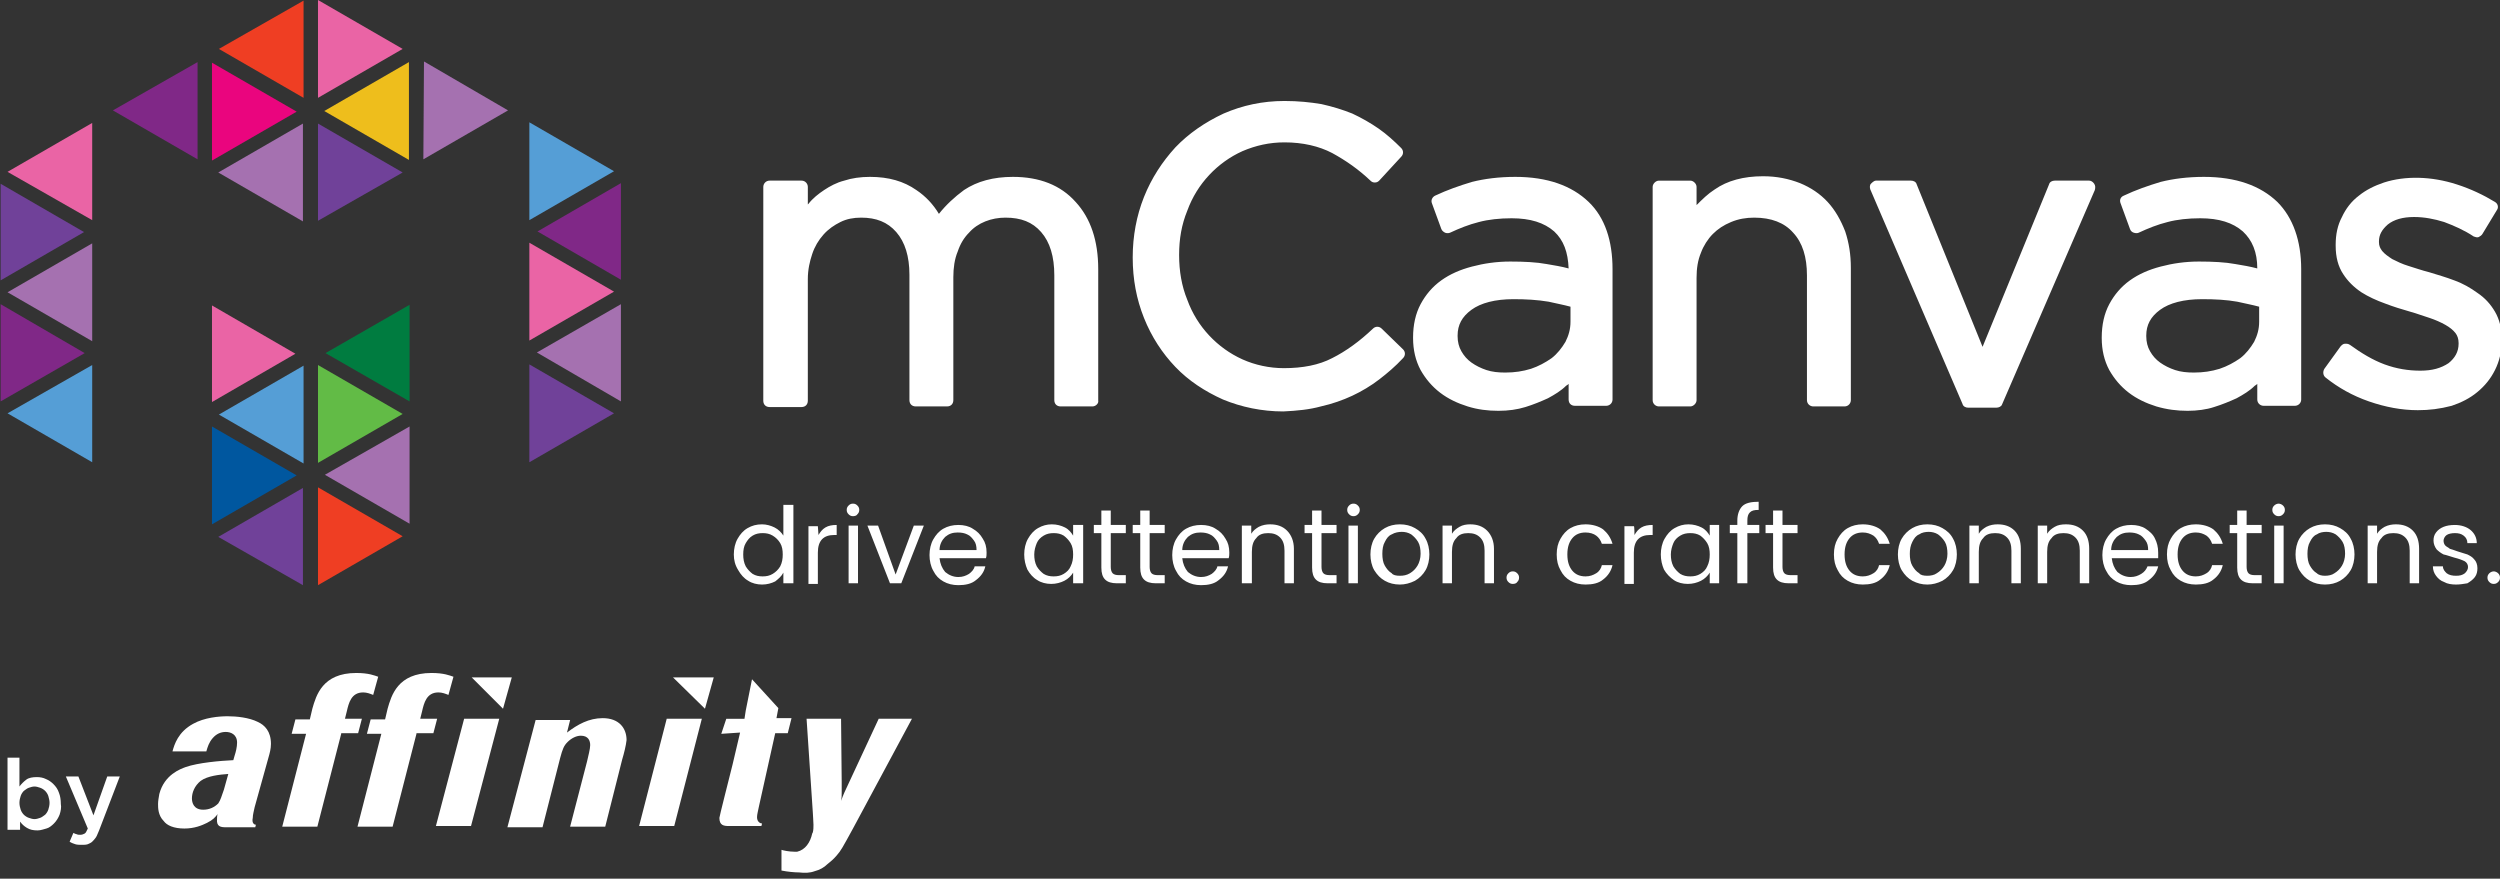 <?xml version="1.0" encoding="utf-8"?>
<!-- Generator: Adobe Illustrator 28.1.0, SVG Export Plug-In . SVG Version: 6.00 Build 0)  -->
<svg version="1.0" id="Layer_2_00000154397972162714512160000014152272623727345554_"
	 xmlns="http://www.w3.org/2000/svg" xmlns:xlink="http://www.w3.org/1999/xlink" x="0px" y="0px" viewBox="0 0 398.6 140.1"
	 style="enable-background:new 0 0 398.6 140.1;" xml:space="preserve">
<rect x="0" y="0" width="398.6" height="140.1" fill="#333333" stroke="none"/>
<style type="text/css">
	.st0{enable-background:new    ;}
	.st1{fill:#FFFFFF;}
	.st2{fill-rule:evenodd;clip-rule:evenodd;fill:#FFFFFF;}
	.st3{fill-rule:evenodd;clip-rule:evenodd;fill:#EA64A5;}
	.st4{fill-rule:evenodd;clip-rule:evenodd;fill:#559ED6;}
	.st5{fill-rule:evenodd;clip-rule:evenodd;fill:#704199;}
	.st6{fill-rule:evenodd;clip-rule:evenodd;fill:#00579F;}
	.st7{fill-rule:evenodd;clip-rule:evenodd;fill:#EF3E23;}
	.st8{fill-rule:evenodd;clip-rule:evenodd;fill:#A571B0;}
	.st9{fill-rule:evenodd;clip-rule:evenodd;fill:#EA057E;}
	.st10{fill-rule:evenodd;clip-rule:evenodd;fill:#802887;}
	.st11{fill-rule:evenodd;clip-rule:evenodd;fill:#007C40;}
	.st12{fill-rule:evenodd;clip-rule:evenodd;fill:#62BB46;}
	.st13{fill-rule:evenodd;clip-rule:evenodd;fill:#EEBE1C;}
</style>
<g id="Layer_1-2">
	<g>
		<g class="st0">
			<path class="st1" d="M9.5,129.9c-0.2,0.5-0.5,1-0.9,1.4s-0.8,0.7-1.2,0.8s-0.9,0.3-1.4,0.3c-0.7,0-1.2-0.1-1.7-0.4
				c-0.5-0.3-0.8-0.6-1.1-1v1.3h-2v-11.5h1.9v4.6c0.3-0.4,0.7-0.8,1.1-1.1s1-0.4,1.7-0.4c0.5,0,1,0.1,1.4,0.3
				c0.5,0.2,0.9,0.5,1.2,0.8c0.4,0.4,0.7,0.8,0.9,1.4c0.2,0.5,0.3,1.1,0.3,1.8C9.8,128.7,9.7,129.3,9.5,129.9z M7.7,126.9
				c-0.1-0.3-0.3-0.6-0.5-0.8c-0.2-0.2-0.5-0.4-0.8-0.5s-0.6-0.2-0.9-0.2s-0.6,0.1-0.9,0.2s-0.5,0.3-0.8,0.5
				c-0.2,0.2-0.4,0.5-0.5,0.8c-0.1,0.3-0.2,0.7-0.2,1.1s0.1,0.8,0.2,1.1c0.1,0.3,0.3,0.6,0.5,0.8s0.5,0.4,0.8,0.5s0.6,0.2,0.9,0.2
				s0.6-0.1,0.9-0.2c0.3-0.1,0.5-0.3,0.8-0.5c0.2-0.2,0.4-0.5,0.5-0.8s0.2-0.7,0.2-1.1C7.9,127.6,7.8,127.3,7.7,126.9z"/>
			<path class="st1" d="M15.8,132.4c-0.2,0.4-0.3,0.8-0.5,1.1s-0.4,0.5-0.6,0.7c-0.2,0.2-0.5,0.3-0.7,0.4c-0.3,0.1-0.6,0.1-0.9,0.1
				c-0.4,0-0.8,0-1.1-0.1s-0.6-0.2-0.9-0.4l0.6-1.4c0.2,0.1,0.4,0.2,0.5,0.2c0.2,0.1,0.4,0.1,0.6,0.1c0.3,0,0.5-0.1,0.7-0.2
				c0.2-0.1,0.3-0.4,0.5-0.8l-3.5-8.3h2l2.4,6.2l2.2-6.2h2L15.8,132.4z"/>
		</g>
		<g>
			<polygon class="st2" points="81.6,108 80.2,113 75.2,108 81.6,108 			"/>
			<polygon class="st2" points="113.8,108 112.4,113 107.3,108 113.8,108 			"/>
			<path class="st2" d="M129.6,132.7c0.1-0.4,0.1-0.8,0.1-1.2c0-0.6-0.1-1.5-0.1-1.9l-1-15h5.5l0.1,10v1.8c0,0.4,0,0.8-0.1,1.3
				c0.4-1.1,0.5-1.3,1.3-3l4.7-10.1h5.3l-9.4,17.5c-1.7,3.1-1.9,3.5-2.6,4.3c-0.5,0.6-1,1-1.5,1.4c-0.5,0.5-1.2,0.9-2,1.1
				c-0.8,0.3-1.6,0.3-2.5,0.2c-0.7,0-1.8-0.1-2.8-0.3v-3.3c0.3,0.1,1.2,0.3,2.1,0.3c0.1,0,0.3,0,0.4,0c1.3-0.3,2.1-1.5,2.4-2.9
				L129.6,132.7L129.6,132.7z"/>
			<path class="st2" d="M66.4,117l-3.8,14.8H57l3.8-14.8h-2.3l0.6-2.3h2.3l0.4-1.7c0.6-2.1,1.6-5.7,7-5.7c2,0,2.9,0.4,3.5,0.6
				l-0.8,2.9c-0.5-0.2-1-0.4-1.6-0.4c-1.9,0-2.3,1.7-2.6,3l-0.3,1.2h2.7l-0.6,2.3H66.4L66.4,117z"/>
			<polygon class="st2" points="79.6,114.6 75.1,131.7 69.5,131.7 74,114.6 79.6,114.6 			"/>
			<path class="st2" d="M99.2,121.1l-2.7,10.7h-5.6l2.7-10.4c0.2-0.9,0.5-2,0.5-2.6c0-0.7-0.3-1.5-1.5-1.5c-0.7,0-1.5,0.4-2.1,1
				c-0.6,0.6-0.8,1.1-1.2,2.6l-2.8,11h-5.6l4.5-17.1h5.5l-0.5,2c1.7-1.3,3.5-2.3,5.7-2.3c2.6,0,3.8,1.6,3.8,3.5
				C99.8,118.9,99.5,120.1,99.2,121.1L99.2,121.1L99.2,121.1z"/>
			<polygon class="st2" points="111.9,114.6 107.5,131.7 101.9,131.7 106.3,114.6 111.9,114.6 			"/>
			<path class="st2" d="M40.8,131.5l-0.1,0.4H36c-0.8,0-1.5-0.1-1.4-1.3c0-0.2,0-0.5,0.1-0.8c-0.4,0.5-0.7,0.9-1.7,1.4
				c-0.8,0.4-2,0.9-3.6,0.9c-1.7,0-2.8-0.5-3.3-1.2c-0.9-0.9-0.9-2.1-0.9-2.7c0-0.5,0.1-1,0.2-1.6c0.8-3.1,3.4-4,4.2-4.3
				c2-0.7,5.5-1,7.6-1.1l0.2-0.7c0.2-0.6,0.4-1.4,0.4-2.1c0-1.3-1-1.7-1.8-1.7c-0.8,0-1.5,0.3-2.1,1c-0.6,0.7-0.8,1.4-1,2.1h-5.4
				c0.3-1.1,0.9-3.1,3.3-4.4c1.8-1,4.1-1.2,5.5-1.2c1.4,0,3.4,0.2,4.8,0.9c1.1,0.5,2.1,1.5,2.1,3.5c0,0.8-0.2,1.5-0.4,2.2l-2.2,7.9
				c-0.1,0.5-0.3,1.2-0.3,1.7C40.1,131.3,40.6,131.5,40.8,131.5L40.8,131.5L40.8,131.5z M35.7,125.9l0.7-2.5
				c-1.4,0.1-3.3,0.3-4.4,1.1c-1,0.8-1.4,1.9-1.4,2.8c0,0.7,0.3,1.8,1.8,1.8c1,0,1.8-0.4,2.4-1C35.2,127.5,35.3,127,35.7,125.9
				L35.7,125.9L35.7,125.9z"/>
			<path class="st2" d="M118.9,113.3l1-5l4.2,4.6l-0.3,1.6l2.4,0l-0.6,2.4l-2,0l-2.6,11.7c-0.1,0.6-0.3,1.2-0.3,1.7
				c0,0.8,0.6,1,0.8,1l-0.1,0.4l-3.8,0c-0.1,0-0.1,0-0.2,0l-1.2,0c-0.8,0-1.5-0.1-1.5-1.3c0-0.2,1.4-5.7,2.1-8.5l1.2-5.1L115,117
				l0.8-2.4l2.9,0L118.9,113.3L118.9,113.3z"/>
			<path class="st2" d="M54.4,117l-3.8,14.8H45l3.8-14.8h-2.3l0.6-2.3h2.3l0.4-1.7c0.6-2.1,1.6-5.7,7-5.7c2,0,2.9,0.4,3.5,0.6
				l-0.8,2.9c-0.5-0.2-1-0.4-1.6-0.4c-1.9,0-2.3,1.7-2.6,3l-0.3,1.2h2.7l-0.6,2.3H54.4L54.4,117z"/>
		</g>
	</g>
	<g>
		<path class="st2" d="M122.7,29.8h5.1v5.7c0.6-0.8,1.2-1.6,1.9-2.4c0.7-0.8,1.4-1.5,2.3-2.1c0.9-0.6,1.9-1.1,2.9-1.4
			s2.4-0.5,3.8-0.5c2.8,0,5,0.6,6.8,1.9c1.8,1.3,3.1,2.9,4.1,4.8c1.2-1.9,2.8-3.5,4.7-4.8s4.3-2,7.3-2c3.9,0,7,1.2,9.3,3.6
			s3.4,5.8,3.4,10v21h-5.1V43.9c0-3.3-0.8-5.8-2.3-7.6c-1.6-1.8-3.7-2.7-6.5-2.7c-1.3,0-2.5,0.2-3.6,0.7s-2.1,1.1-3,2s-1.5,2-2,3.3
			s-0.8,2.8-0.8,4.5v19.6h-5v-20c0-3.2-0.8-5.7-2.3-7.5c-1.6-1.8-3.7-2.7-6.4-2.7c-1.4,0-2.6,0.3-3.7,0.8c-1.1,0.5-2.1,1.3-3,2.2
			c-0.9,1-1.5,2.1-2,3.4c-0.5,1.3-0.7,2.7-0.7,4.3v19.4h-5.1L122.7,29.8L122.7,29.8L122.7,29.8z"/>
		<path class="st1" d="M174.2,64.8h-5.1c-0.6,0-1-0.4-1-1V43.9c0-3-0.7-5.3-2.1-6.9c-1.4-1.6-3.2-2.3-5.7-2.3
			c-1.1,0-2.2,0.2-3.2,0.6c-1,0.4-1.9,1-2.6,1.8c-0.8,0.8-1.4,1.8-1.8,3c-0.5,1.2-0.7,2.6-0.7,4.1v19.6c0,0.6-0.4,1-1,1h-5
			c-0.6,0-1-0.4-1-1v-20c0-2.9-0.7-5.2-2.1-6.8c-1.4-1.6-3.2-2.3-5.6-2.3c-1.2,0-2.3,0.2-3.3,0.7s-1.9,1.1-2.7,2s-1.4,1.9-1.8,3.1
			c-0.4,1.2-0.7,2.5-0.7,4v19.4c0,0.6-0.4,1-1,1h-5.1c-0.6,0-1-0.4-1-1V29.8c0-0.5,0.4-1,1-1h5.1c0.6,0,1,0.5,1,1v2.8l0.1-0.1
			c0.7-0.9,1.6-1.6,2.5-2.2s2-1.2,3.2-1.5c1.2-0.4,2.6-0.6,4.1-0.6c3,0,5.4,0.7,7.4,2.1c1.5,1,2.7,2.3,3.6,3.8
			c1.1-1.4,2.5-2.7,4-3.8c2.1-1.4,4.7-2.1,7.8-2.1c4.2,0,7.6,1.3,10,4c2.4,2.6,3.6,6.2,3.6,10.7v21
			C175.2,64.3,174.7,64.8,174.2,64.8L174.2,64.8L174.2,64.8z M170.1,62.8h3.1v-20c0-4-1-7.1-3.1-9.3s-4.8-3.3-8.5-3.3
			c-2.7,0-5,0.6-6.7,1.8c-1.8,1.2-3.3,2.8-4.4,4.5c-0.2,0.3-0.5,0.5-0.9,0.5s-0.7-0.2-0.8-0.6c-0.8-1.8-2.1-3.3-3.8-4.4
			c-1.6-1.2-3.7-1.8-6.2-1.8c-1.3,0-2.5,0.2-3.5,0.5s-1.9,0.8-2.7,1.3s-1.5,1.2-2.1,1.9c-0.7,0.8-1.3,1.5-1.8,2.3
			c-0.2,0.4-0.7,0.5-1.1,0.4s-0.7-0.5-0.7-1v-4.7h-3.1v32h3.1V44.4c0-1.7,0.3-3.2,0.8-4.7c0.5-1.4,1.3-2.6,2.2-3.7
			c0.9-1.1,2.1-1.9,3.3-2.5c1.3-0.6,2.7-0.9,4.2-0.9c3,0,5.4,1,7.2,3c1.7,2,2.6,4.7,2.6,8.1v19h3V44.2c0-1.8,0.3-3.4,0.8-4.8
			c0.6-1.4,1.3-2.7,2.2-3.6c0.9-1,2.1-1.8,3.3-2.3c1.3-0.5,2.6-0.8,4-0.8c3,0,5.5,1,7.2,3s2.6,4.7,2.6,8.2L170.1,62.8L170.1,62.8
			L170.1,62.8z"/>
		<path class="st2" d="M204.6,64.6c-3.3,0-6.4-0.6-9.2-1.8s-5.2-2.9-7.3-5s-3.7-4.6-4.8-7.5c-1.2-2.9-1.7-6-1.7-9.3v-0.1
			c0-3.2,0.6-6.3,1.7-9.2s2.8-5.4,4.8-7.6c2.1-2.2,4.5-3.9,7.4-5.1c2.8-1.2,5.9-1.9,9.3-1.9c2.1,0,4,0.2,5.7,0.5
			c1.7,0.4,3.2,0.8,4.7,1.5s2.8,1.4,4,2.3s2.4,1.9,3.5,3l-3.5,3.8c-2-1.8-4.1-3.3-6.3-4.5s-5-1.8-8.1-1.8c-2.5,0-4.9,0.5-7.1,1.5
			c-2.2,1-4.1,2.3-5.6,4c-1.6,1.7-2.9,3.7-3.7,6c-0.9,2.3-1.4,4.8-1.4,7.4v0.1c0,2.7,0.4,5.2,1.4,7.5c0.9,2.3,2.1,4.3,3.7,6
			c1.6,1.7,3.5,3,5.6,4c2.2,1,4.5,1.5,7.1,1.5c3.1,0,5.9-0.6,8.1-1.7s4.5-2.8,6.7-4.9l3.4,3.3c-1.2,1.2-2.4,2.3-3.7,3.3
			s-2.7,1.8-4.1,2.5c-1.5,0.7-3.1,1.2-4.8,1.6C208.6,64.3,206.7,64.5,204.6,64.6L204.6,64.6L204.6,64.6z"/>
		<path class="st1" d="M204.6,65.6c-3.4,0-6.7-0.7-9.6-1.9c-2.9-1.3-5.5-3-7.6-5.2s-3.8-4.8-5-7.8s-1.8-6.2-1.8-9.6V41
			c0-3.3,0.6-6.6,1.8-9.6s2.9-5.6,5-7.9c2.1-2.2,4.7-4,7.7-5.4c3-1.3,6.2-2,9.7-2c2.2,0,4.1,0.2,5.9,0.5c1.8,0.4,3.4,0.9,4.9,1.5
			c1.5,0.7,2.9,1.5,4.2,2.4s2.5,2,3.6,3.1c0.4,0.4,0.4,1,0,1.4l-3.5,3.8c-0.2,0.2-0.4,0.3-0.7,0.3s-0.5-0.1-0.7-0.3
			c-1.9-1.8-3.9-3.2-6.1-4.4c-2.1-1.1-4.7-1.7-7.6-1.7c-2.4,0-4.6,0.5-6.7,1.4c-2,0.9-3.8,2.2-5.3,3.8s-2.7,3.5-3.5,5.7
			c-0.9,2.2-1.3,4.5-1.3,7v0.1c0,2.5,0.4,4.9,1.3,7.1c0.8,2.2,2,4.1,3.5,5.7s3.3,2.9,5.3,3.8c2,0.9,4.3,1.4,6.6,1.4
			c3,0,5.6-0.5,7.7-1.6c2.2-1.1,4.4-2.7,6.5-4.7c0.4-0.4,1-0.4,1.4,0l3.4,3.3c0.4,0.4,0.4,1,0,1.4c-1.2,1.3-2.5,2.4-3.8,3.4
			s-2.8,1.9-4.3,2.6c-1.5,0.7-3.2,1.3-5,1.7C208.8,65.3,206.8,65.5,204.6,65.6L204.6,65.6L204.6,65.6z M204.8,18
			c-3.2,0-6.2,0.6-8.9,1.8c-2.7,1.2-5.1,2.8-7,4.9c-2,2.1-3.5,4.5-4.6,7.3s-1.7,5.7-1.7,8.8v0.1c0,3.1,0.6,6.1,1.7,8.9
			s2.7,5.2,4.6,7.2c2,2,4.3,3.6,7,4.8s5.6,1.8,8.8,1.8c2,0,3.9-0.2,5.5-0.6c1.6-0.4,3.2-0.9,4.6-1.6s2.7-1.5,4-2.4
			c1-0.8,2-1.6,2.9-2.5l-2-2c-2,1.8-4.1,3.3-6.2,4.4c-2.4,1.2-5.3,1.8-8.6,1.8c-2.7,0-5.2-0.5-7.5-1.6c-2.3-1-4.3-2.5-6-4.3
			s-3-3.9-3.9-6.3c-0.9-2.4-1.4-5-1.4-7.8v-0.1c0-2.7,0.5-5.3,1.4-7.8c0.9-2.4,2.3-4.5,3.9-6.3c1.7-1.8,3.7-3.2,6-4.2
			s4.8-1.5,7.5-1.5c3.3,0,6.2,0.6,8.6,1.9c2.1,1.1,4,2.4,5.8,4l2.2-2.4c-0.9-0.8-1.8-1.5-2.7-2.2c-1.1-0.9-2.4-1.6-3.8-2.2
			c-1.4-0.6-2.9-1.1-4.5-1.4C208.7,18.2,206.9,18,204.8,18L204.8,18L204.8,18z"/>
		<path class="st2" d="M238.9,64.5c-1.6,0-3.1-0.2-4.7-0.7c-1.5-0.5-2.9-1.1-4.1-2c-1.2-0.9-2.1-2-2.9-3.3c-0.7-1.3-1.1-2.8-1.1-4.6
			v-0.1c0-1.8,0.4-3.5,1.1-4.8s1.7-2.5,3-3.5c1.3-0.9,2.8-1.6,4.6-2.1s3.7-0.7,5.9-0.7s4.1,0.1,5.7,0.4c1.6,0.3,3.2,0.6,4.7,1v-1
			c0-3-0.9-5.3-2.6-6.9c-1.8-1.5-4.2-2.3-7.4-2.3c-2,0-3.8,0.2-5.5,0.7s-3.2,1-4.8,1.8l-1.5-4.1c1.9-0.9,3.8-1.6,5.7-2.1
			s4.1-0.8,6.6-0.8c4.8,0,8.5,1.2,11,3.7c2.4,2.4,3.5,5.7,3.5,10v20.8h-5v-5.1c-0.6,0.8-1.2,1.5-2,2.2s-1.7,1.3-2.7,1.8
			s-2.1,1-3.4,1.3C241.7,64.4,240.4,64.5,238.9,64.5L238.9,64.5L238.9,64.5z M239.9,60.4c1.6,0,3-0.2,4.4-0.7s2.6-1.1,3.6-1.9
			c1-0.8,1.8-1.8,2.4-2.9s0.9-2.3,0.9-3.7V48c-1.3-0.3-2.7-0.7-4.3-1s-3.5-0.5-5.6-0.5c-3.1,0-5.6,0.6-7.3,1.9
			c-1.7,1.2-2.6,2.9-2.6,5v0.1c0,1,0.2,2,0.7,2.9c0.5,0.8,1.1,1.6,1.9,2.1s1.7,1,2.7,1.3C237.7,60.3,238.8,60.4,239.9,60.4
			L239.9,60.4L239.9,60.4z"/>
		<path class="st1" d="M238.9,65.5c-1.7,0-3.3-0.2-4.9-0.7c-1.6-0.5-3.1-1.2-4.4-2.2c-1.3-1-2.3-2.2-3.1-3.6
			c-0.8-1.5-1.2-3.2-1.2-5.1v-0.1c0-2,0.4-3.8,1.2-5.3s1.9-2.8,3.3-3.8c1.4-1,3-1.7,4.9-2.2s3.9-0.8,6.1-0.8s4.2,0.1,5.8,0.4
			c1.2,0.2,2.4,0.4,3.5,0.7c-0.1-2.6-0.8-4.5-2.3-5.9c-1.6-1.4-3.8-2.1-6.8-2.1c-1.9,0-3.7,0.2-5.2,0.6c-1.6,0.4-3.1,1-4.6,1.7
			c-0.2,0.1-0.6,0.1-0.8,0s-0.5-0.3-0.6-0.6l-1.5-4.1c-0.2-0.5,0.1-1,0.5-1.2c1.9-0.9,3.9-1.6,5.9-2.2c2-0.5,4.3-0.8,6.9-0.8
			c5.1,0,9,1.4,11.7,4c2.6,2.5,3.8,6.2,3.8,10.7v20.8c0,0.6-0.5,1-1,1h-5c-0.6,0-1-0.4-1-1v-2.5c-0.1,0.1-0.2,0.2-0.4,0.3
			c-0.8,0.8-1.8,1.4-2.9,2c-1.1,0.5-2.3,1-3.6,1.4S240.5,65.5,238.9,65.5L238.9,65.5L238.9,65.5z M240.8,43.7c-2,0-3.9,0.2-5.6,0.7
			c-1.6,0.5-3.1,1.1-4.3,2c-1.2,0.8-2,1.8-2.7,3.1c-0.6,1.2-0.9,2.7-0.9,4.4V54c0,1.6,0.3,3,1,4.1c0.6,1.2,1.5,2.2,2.6,3
			s2.3,1.4,3.8,1.8c2.8,0.8,5.8,0.8,8.2,0.2c1.2-0.3,2.2-0.7,3.2-1.2s1.8-1.1,2.5-1.7c0.7-0.7,1.4-1.3,1.9-2
			c0.3-0.3,0.7-0.5,1.1-0.3c0.4,0.1,0.7,0.5,0.7,1V63h3V43c0-4-1.1-7.1-3.2-9.3c-2.3-2.3-5.7-3.5-10.3-3.5c-2.4,0-4.5,0.2-6.4,0.8
			c-1.6,0.4-3.1,1-4.7,1.7l0.8,2.2c1.3-0.6,2.6-1,4-1.4c1.7-0.5,3.6-0.7,5.7-0.7c3.4,0,6.2,0.9,8.1,2.6c2,1.7,3,4.3,3,7.6v1
			c0,0.3-0.1,0.6-0.4,0.8S251.3,45,251,45c-1.5-0.4-3-0.8-4.6-1C244.8,43.8,242.9,43.7,240.8,43.7L240.8,43.7L240.8,43.7z
			 M239.9,61.4c-1.2,0-2.4-0.2-3.5-0.5s-2.1-0.8-3-1.5s-1.6-1.5-2.2-2.5c-0.5-1-0.8-2.1-0.8-3.3v-0.1c0-2.4,1-4.3,3-5.8
			c1.9-1.4,4.6-2.1,7.9-2.1c2.2,0,4.1,0.2,5.8,0.5c1.6,0.3,3.1,0.7,4.4,1c0.4,0.1,0.7,0.5,0.7,1v3.2c0,1.5-0.3,2.9-1,4.2
			c-0.6,1.2-1.6,2.3-2.7,3.2c-1.1,0.9-2.4,1.6-3.9,2C243.2,61.2,241.6,61.4,239.9,61.4L239.9,61.4z M241.3,47.7
			c-2.9,0-5.2,0.6-6.7,1.7c-1.5,1.1-2.2,2.4-2.2,4.1v0.1c0,0.9,0.2,1.7,0.6,2.4c0.4,0.7,0.9,1.3,1.6,1.8c0.7,0.5,1.5,0.9,2.4,1.2
			s1.9,0.4,3,0.4c1.5,0,2.8-0.2,4.1-0.6c1.2-0.4,2.3-1,3.3-1.7c0.9-0.7,1.6-1.6,2.2-2.6c0.5-1,0.8-2,0.8-3.2v-2.4
			c-1.1-0.3-2.2-0.5-3.5-0.8C245.1,47.8,243.3,47.7,241.3,47.7L241.3,47.7L241.3,47.7z"/>
		<path class="st2" d="M264.5,29.8h5v5.9c1.1-1.8,2.6-3.4,4.5-4.7s4.2-1.9,7.2-1.9c2.1,0,3.9,0.3,5.5,1s3,1.6,4.1,2.8s2,2.6,2.6,4.3
			s0.9,3.5,0.9,5.5v21.1h-5V43.9c0-3.2-0.8-5.6-2.4-7.5c-1.6-1.8-3.9-2.8-7-2.8c-1.4,0-2.8,0.2-4,0.8c-1.2,0.5-2.3,1.2-3.2,2.2
			s-1.6,2.1-2.1,3.4s-0.8,2.8-0.8,4.3v19.5h-5L264.5,29.8L264.5,29.8z"/>
		<path class="st1" d="M294.1,64.8h-5c-0.5,0-1-0.4-1-1V43.9c0-2.9-0.7-5.2-2.2-6.8c-1.4-1.6-3.5-2.4-6.2-2.4
			c-1.3,0-2.5,0.2-3.7,0.7s-2.1,1.1-2.9,1.9c-0.8,0.8-1.5,1.9-1.9,3c-0.5,1.2-0.7,2.5-0.7,4v19.5c0,0.5-0.5,1-1,1h-5
			c-0.5,0-1-0.4-1-1v-34c0-0.5,0.5-1,1-1h5c0.5,0,1,0.5,1,1v2.9c0.9-0.9,1.8-1.8,2.9-2.5c2-1.4,4.6-2.1,7.7-2.1
			c2.2,0,4.1,0.4,5.9,1.1c1.7,0.7,3.2,1.7,4.4,3c1.2,1.3,2.1,2.9,2.8,4.7c0.6,1.8,0.9,3.7,0.9,5.8v21.1
			C295.1,64.3,294.7,64.8,294.1,64.8L294.1,64.8L294.1,64.8z M290.1,62.8h3V42.7c0-1.9-0.3-3.6-0.8-5.2c-0.5-1.5-1.3-2.9-2.4-4
			c-1-1.1-2.3-2-3.7-2.5c-1.5-0.6-3.2-0.9-5.1-0.9c-2.7,0-4.9,0.6-6.6,1.8s-3.1,2.7-4.2,4.4c-0.2,0.4-0.7,0.5-1.1,0.4
			s-0.7-0.5-0.7-1v-4.9h-3v32h3V44.3c0-1.7,0.3-3.3,0.8-4.7s1.3-2.7,2.4-3.7c1-1,2.2-1.8,3.6-2.4c1.4-0.5,2.8-0.8,4.4-0.8
			c3.3,0,5.9,1,7.7,3.1c1.8,2,2.7,4.8,2.7,8.1L290.1,62.8L290.1,62.8z"/>
		<path class="st2" d="M299.2,29.8h5.6L316.2,58l11.5-28.2h5.5L318.3,64h-4.5C313.9,64,299.2,29.8,299.2,29.8z"/>
		<path class="st1" d="M318.3,65h-4.5c-0.4,0-0.8-0.2-0.9-0.6l-14.7-34.2c-0.1-0.3-0.1-0.7,0.1-0.9s0.5-0.5,0.8-0.5h5.6
			c0.4,0,0.8,0.2,0.9,0.6l10.5,25.9l10.6-25.9c0.1-0.4,0.5-0.6,0.9-0.6h5.5c0.3,0,0.6,0.2,0.8,0.5s0.2,0.6,0.1,1l-14.8,34.2
			C319.1,64.8,318.7,65,318.3,65L318.3,65L318.3,65z M314.5,63h3.1l13.9-32.2h-3.2l-11.2,27.5c-0.1,0.4-0.5,0.6-0.9,0.6
			s-0.8-0.2-0.9-0.6l-11.2-27.5h-3.4L314.5,63L314.5,63L314.5,63z"/>
		<path class="st2" d="M348.8,64.5c-1.6,0-3.1-0.2-4.7-0.7c-1.5-0.5-2.9-1.1-4.1-2s-2.1-2-2.9-3.3c-0.7-1.3-1.1-2.8-1.1-4.6v-0.1
			c0-1.8,0.4-3.5,1-4.8c0.7-1.4,1.7-2.5,3-3.5c1.3-0.9,2.8-1.6,4.6-2.1s3.7-0.7,5.9-0.7s4.1,0.1,5.7,0.4s3.2,0.6,4.7,1v-1
			c0-3-0.9-5.3-2.6-6.9c-1.8-1.5-4.2-2.3-7.4-2.3c-2,0-3.8,0.2-5.5,0.7s-3.2,1-4.8,1.8l-1.5-4.1c1.9-0.9,3.8-1.6,5.7-2.1
			c1.9-0.5,4.1-0.8,6.6-0.8c4.8,0,8.5,1.2,11,3.7c2.4,2.4,3.5,5.7,3.5,10v20.8h-5v-5.1c-0.6,0.8-1.2,1.5-2,2.2s-1.7,1.3-2.7,1.8
			s-2.1,1-3.4,1.3C351.5,64.4,350.3,64.5,348.8,64.5L348.8,64.5L348.8,64.5z M349.8,60.4c1.6,0,3-0.2,4.4-0.7s2.5-1.1,3.6-1.9
			c1-0.8,1.8-1.8,2.4-2.9s0.9-2.3,0.9-3.7V48c-1.3-0.3-2.7-0.7-4.3-1c-1.6-0.3-3.5-0.5-5.6-0.5c-3.1,0-5.6,0.6-7.3,1.9
			c-1.7,1.2-2.6,2.9-2.6,5v0.1c0,1,0.2,2,0.7,2.9c0.5,0.8,1.1,1.6,1.9,2.1s1.7,1,2.7,1.3C347.6,60.3,348.6,60.4,349.8,60.4
			L349.8,60.4L349.8,60.4z"/>
		<path class="st1" d="M348.8,65.5c-1.7,0-3.3-0.2-5-0.7c-1.6-0.5-3.1-1.2-4.4-2.2s-2.3-2.2-3.1-3.6c-0.8-1.5-1.2-3.2-1.2-5.1v-0.1
			c0-2,0.4-3.8,1.2-5.3c0.8-1.5,1.9-2.8,3.3-3.8s3-1.7,4.9-2.2s3.9-0.8,6.1-0.8s4.2,0.1,5.8,0.4c1.2,0.2,2.4,0.4,3.5,0.7
			c0-2.6-0.8-4.5-2.3-5.9c-1.6-1.4-3.8-2.1-6.8-2.1c-1.9,0-3.7,0.2-5.2,0.6c-1.6,0.4-3.1,1-4.6,1.7c-0.2,0.1-0.5,0.1-0.8,0
			s-0.5-0.3-0.6-0.6l-1.5-4.1c-0.2-0.5,0-1,0.5-1.2c1.9-0.9,3.9-1.6,5.9-2.2c2-0.5,4.3-0.8,6.9-0.8c5.1,0,9,1.4,11.7,4
			c2.5,2.5,3.8,6.2,3.8,10.7v20.8c0,0.6-0.5,1-1,1h-5c-0.5,0-1-0.4-1-1v-2.5c-0.1,0.1-0.2,0.2-0.4,0.3c-0.8,0.8-1.8,1.4-2.9,2
			c-1.1,0.5-2.3,1-3.6,1.4C351.8,65.3,350.3,65.5,348.8,65.5L348.8,65.5L348.8,65.5z M350.6,43.7c-2,0-3.9,0.2-5.6,0.7
			c-1.6,0.5-3.1,1.1-4.3,2c-1.2,0.8-2,1.8-2.7,3.1c-0.6,1.2-0.9,2.7-0.9,4.4V54c0,1.6,0.3,3,1,4.1c0.6,1.2,1.5,2.2,2.6,3
			s2.3,1.4,3.8,1.8c2.8,0.8,5.8,0.8,8.2,0.2c1.2-0.3,2.2-0.7,3.2-1.2c0.9-0.5,1.8-1.1,2.5-1.7c0.7-0.7,1.4-1.3,1.9-2
			c0.3-0.3,0.7-0.5,1.1-0.3s0.7,0.5,0.7,1V63h3V43c0-4-1.1-7.1-3.2-9.3c-2.3-2.3-5.7-3.5-10.3-3.5c-2.4,0-4.5,0.2-6.4,0.8
			c-1.6,0.4-3.2,1-4.7,1.7l0.8,2.2c1.3-0.6,2.6-1,4-1.4c1.7-0.5,3.7-0.7,5.7-0.7c3.4,0,6.2,0.9,8.1,2.6c2,1.7,3,4.3,3,7.6v1
			c0,0.3-0.1,0.6-0.4,0.8s-0.6,0.2-0.9,0.2c-1.5-0.4-3-0.8-4.6-1C354.6,43.8,352.7,43.7,350.6,43.7L350.6,43.7L350.6,43.7z
			 M349.8,61.4c-1.2,0-2.4-0.2-3.5-0.5s-2.1-0.8-3-1.5s-1.6-1.5-2.2-2.5c-0.5-1-0.8-2.1-0.8-3.3v-0.1c0-2.4,1-4.3,3-5.8
			c1.9-1.4,4.5-2.1,7.9-2.1c2.2,0,4.1,0.2,5.8,0.5c1.6,0.3,3.1,0.7,4.4,1c0.4,0.1,0.7,0.5,0.7,1v3.2c0,1.5-0.3,2.9-1,4.2
			c-0.6,1.2-1.6,2.3-2.7,3.2s-2.4,1.6-3.9,2C353,61.2,351.4,61.4,349.8,61.4L349.8,61.4L349.8,61.4z M351.1,47.7
			c-2.9,0-5.2,0.6-6.7,1.7c-1.5,1.1-2.2,2.4-2.2,4.1v0.1c0,0.9,0.2,1.7,0.6,2.4s0.9,1.3,1.6,1.8s1.5,0.9,2.4,1.2s1.9,0.4,3,0.4
			c1.5,0,2.8-0.2,4.1-0.6c1.2-0.4,2.3-1,3.3-1.7c0.9-0.7,1.6-1.6,2.2-2.6c0.5-1,0.8-2,0.8-3.2v-2.4c-1.1-0.3-2.2-0.5-3.5-0.8
			C355,47.8,353.2,47.7,351.1,47.7L351.1,47.7L351.1,47.7z"/>
		<path class="st2" d="M385.5,64.4c-2.5,0-4.9-0.5-7.4-1.3c-2.5-0.9-4.7-2.1-6.6-3.6l2.6-3.6c1.8,1.4,3.8,2.5,5.7,3.2
			c2,0.7,4,1.1,6,1.1s3.7-0.5,5-1.5s2-2.3,2-3.9v-0.1c0-0.9-0.2-1.6-0.7-2.2s-1.1-1.1-1.9-1.6s-1.7-0.9-2.7-1.2s-2.1-0.7-3.2-1
			c-1.3-0.4-2.6-0.8-4-1.3s-2.5-1-3.6-1.7s-2-1.6-2.6-2.6c-0.7-1-1-2.4-1-3.9V39c0-1.5,0.3-2.8,0.9-4s1.4-2.2,2.4-3.1s2.2-1.5,3.7-2
			s3-0.7,4.6-0.7c2.1,0,4.2,0.3,6.4,1c2.1,0.7,4.1,1.6,5.8,2.7l-2.3,3.8c-1.6-1-3.2-1.8-5-2.4c-1.7-0.6-3.4-0.9-5.1-0.9
			c-2,0-3.6,0.5-4.8,1.4s-1.8,2.1-1.8,3.5v0.1c0,0.8,0.2,1.5,0.7,2.1s1.1,1.1,1.9,1.5s1.7,0.8,2.8,1.2c1,0.3,2.1,0.7,3.3,1
			c1.3,0.4,2.6,0.8,3.9,1.3s2.5,1.1,3.5,1.8s1.9,1.6,2.5,2.7c0.6,1,1,2.3,1,3.9V54c0,1.6-0.3,3-1,4.3s-1.5,2.3-2.6,3.2
			s-2.3,1.5-3.8,2C388.8,64.2,387.2,64.4,385.5,64.4L385.5,64.4L385.5,64.4z"/>
		<path class="st1" d="M385.5,65.4c-2.6,0-5.2-0.5-7.8-1.4c-2.6-0.9-4.9-2.2-6.9-3.8c-0.4-0.3-0.5-0.9-0.2-1.4l2.6-3.6
			c0.2-0.2,0.4-0.4,0.7-0.4c0.3,0,0.5,0,0.8,0.2c1.8,1.3,3.6,2.4,5.5,3.1c1.9,0.7,3.8,1,5.7,1s3.3-0.4,4.5-1.2
			c1-0.8,1.6-1.8,1.6-3.1v-0.1c0-0.7-0.2-1.2-0.5-1.6c-0.4-0.5-0.9-0.9-1.6-1.3c-0.7-0.4-1.6-0.8-2.5-1.1c-1-0.3-2-0.7-3.1-1
			c-1.4-0.4-2.7-0.8-4-1.3c-1.4-0.5-2.7-1.1-3.8-1.8c-1.2-0.8-2.2-1.8-2.9-2.9c-0.8-1.2-1.2-2.7-1.2-4.5V39c0-1.6,0.3-3.1,1-4.4
			c0.6-1.3,1.5-2.5,2.7-3.4c1.1-0.9,2.5-1.6,4-2.1c3.4-1.1,7.6-1,11.6,0.3c2.2,0.7,4.3,1.7,6.1,2.8c0.5,0.3,0.6,0.9,0.3,1.3
			l-2.3,3.8c-0.1,0.2-0.4,0.4-0.6,0.5c-0.3,0.1-0.5,0-0.8-0.1c-1.5-1-3.1-1.7-4.7-2.3c-1.6-0.5-3.2-0.8-4.8-0.8
			c-1.8,0-3.2,0.4-4.2,1.2c-0.9,0.8-1.4,1.6-1.4,2.7v0.1c0,0.6,0.2,1,0.5,1.4c0.4,0.5,1,0.9,1.6,1.3c0.8,0.4,1.6,0.8,2.6,1.1
			s2.1,0.7,3.3,1c1.3,0.4,2.7,0.8,4,1.3c1.4,0.5,2.6,1.2,3.7,2c1.2,0.8,2.1,1.8,2.8,3c0.7,1.2,1.1,2.7,1.1,4.4v0.1
			c0,1.8-0.4,3.4-1.1,4.8c-0.7,1.4-1.6,2.5-2.8,3.5c-1.2,1-2.6,1.7-4.1,2.2C389,65.2,387.3,65.4,385.5,65.4L385.5,65.4L385.5,65.4z
			 M372.8,59.2c1.7,1.2,3.5,2.2,5.6,2.9c2.4,0.9,4.8,1.3,7.1,1.3c1.6,0,3.1-0.2,4.5-0.7c1.3-0.4,2.5-1,3.5-1.8s1.7-1.7,2.3-2.9
			c0.6-1.1,0.8-2.4,0.8-3.8v-0.1c0-1.3-0.3-2.5-0.8-3.3c-0.6-0.9-1.3-1.7-2.2-2.4c-1-0.7-2.1-1.3-3.3-1.7c-1.2-0.5-2.5-0.9-3.8-1.3
			c-1.1-0.3-2.2-0.7-3.3-1.1c-1.1-0.4-2.1-0.8-3-1.2c-0.9-0.5-1.7-1.1-2.2-1.8c-0.6-0.8-1-1.7-1-2.7v-0.1c0-1.7,0.7-3.2,2.1-4.3
			s3.2-1.6,5.4-1.6c1.8,0,3.6,0.3,5.4,0.9c1.5,0.5,2.9,1.2,4.3,2l1.3-2.1c-1.5-0.8-3.1-1.6-4.8-2.1c-3.6-1.1-7.4-1.3-10.4-0.3
			c-1.3,0.4-2.4,1-3.3,1.8c-0.9,0.8-1.6,1.7-2.1,2.7c-0.5,1.1-0.8,2.2-0.8,3.5v0.1c0,1.4,0.3,2.5,0.9,3.4s1.4,1.7,2.3,2.3
			c1,0.7,2.1,1.2,3.4,1.6c1.3,0.5,2.6,0.9,3.9,1.3c1.1,0.3,2.2,0.7,3.3,1c1.1,0.4,2,0.8,2.9,1.3s1.6,1.1,2.2,1.8
			c0.6,0.8,0.9,1.7,0.9,2.8v0.1c0,2-0.8,3.6-2.4,4.7c-1.5,1.1-3.4,1.6-5.6,1.6c-2.1,0-4.3-0.4-6.4-1.2c-1.8-0.7-3.5-1.6-5.2-2.8
			L372.8,59.2L372.8,59.2L372.8,59.2z"/>
		<path class="st3" d="M47.1,56.4l-13.3-7.7v15.4L47.1,56.4L47.1,56.4z"/>
		<path class="st4" d="M34.9,66.1l13.5,7.8V58.3L34.9,66.1L34.9,66.1z"/>
		<path class="st5" d="M48.3,93.3V77.8l-13.5,7.8L48.3,93.3L48.3,93.3z"/>
		<path class="st6" d="M33.8,83.6l13.5-7.8L33.8,68V83.6L33.8,83.6z"/>
		<path class="st7" d="M34.9,7.8l13.5,7.8V0.1L34.9,7.8z"/>
		<path class="st8" d="M48.3,35.3V19.7l-13.5,7.8L48.3,35.3L48.3,35.3z"/>
		<path class="st9" d="M33.8,25.6l13.5-7.8L33.8,10V25.6L33.8,25.6z"/>
		<path class="st5" d="M0.1,29.3v15.4L13.4,37L0.1,29.3z"/>
		<path class="st8" d="M14.7,38.8L1.2,46.6l13.5,7.8V38.8L14.7,38.8z"/>
		<path class="st10" d="M13.5,56.3L0.1,48.5V64L13.5,56.3L13.5,56.3z"/>
		<path class="st10" d="M31.5,9.9L18,17.6l13.5,7.8V9.9L31.5,9.9z"/>
		<path class="st3" d="M14.7,35.1V19.6L1.2,27.4L14.7,35.1z"/>
		<path class="st4" d="M14.7,58.2L1.2,65.9l13.5,7.8V58.2L14.7,58.2z"/>
		<path class="st11" d="M51.9,56.3l13.4-7.7V64L51.9,56.3L51.9,56.3z"/>
		<path class="st12" d="M64.2,66l-13.5,7.8V58.2L64.2,66L64.2,66z"/>
		<path class="st7" d="M50.7,93.3V77.7l13.5,7.8L50.7,93.3L50.7,93.3z"/>
		<path class="st8" d="M65.3,83.5l-13.5-7.8L65.3,68V83.5L65.3,83.5z"/>
		<path class="st3" d="M64.2,7.8l-13.5,7.8V0L64.2,7.8z"/>
		<path class="st5" d="M50.7,35.2V19.7l13.5,7.8L50.7,35.2L50.7,35.2z"/>
		<path class="st13" d="M65.2,25.5l-13.5-7.8l13.5-7.8V25.5L65.2,25.5z"/>
		<path class="st10" d="M99,29.2v15.4l-13.3-7.7L99,29.2L99,29.2z"/>
		<path class="st3" d="M84.4,38.7l13.5,7.8l-13.5,7.8V38.7L84.4,38.7z"/>
		<path class="st8" d="M85.6,56.2L99,48.5V64L85.6,56.2L85.6,56.2z"/>
		<path class="st8" d="M67.6,9.8L81,17.6l-13.5,7.8L67.6,9.8L67.6,9.8z"/>
		<path class="st4" d="M84.4,35.1V19.5l13.5,7.8L84.4,35.1L84.4,35.1z"/>
		<path class="st5" d="M84.4,58.1l13.5,7.8l-13.5,7.8V58.1L84.4,58.1z"/>
		<path class="st1" d="M117,88.4c0-0.9,0.2-1.8,0.6-2.5s0.9-1.3,1.6-1.7c0.7-0.4,1.4-0.6,2.3-0.6c0.7,0,1.4,0.2,2,0.5
			s1.1,0.8,1.4,1.3v-4.9h1.6V93h-1.6v-1.7c-0.3,0.6-0.8,1-1.3,1.4c-0.6,0.3-1.3,0.5-2.1,0.5s-1.6-0.2-2.2-0.6
			c-0.7-0.4-1.2-1-1.6-1.7C117.2,90.1,117,89.3,117,88.4z M124.8,88.4c0-0.7-0.1-1.3-0.4-1.8s-0.7-0.9-1.2-1.2
			c-0.5-0.3-1-0.4-1.6-0.4s-1.1,0.1-1.6,0.4s-0.8,0.7-1.1,1.2s-0.4,1.1-0.4,1.8s0.1,1.3,0.4,1.9c0.3,0.5,0.7,0.9,1.1,1.2
			c0.5,0.3,1,0.4,1.6,0.4s1.1-0.1,1.6-0.4s0.9-0.7,1.2-1.2C124.7,89.7,124.8,89.1,124.8,88.4L124.8,88.4z M130.5,85.3
			c0.3-0.5,0.6-0.9,1.1-1.2c0.5-0.3,1.1-0.4,1.8-0.4v1.6H133c-1.7,0-2.6,0.9-2.6,2.8v5h-1.5v-9.2h1.5L130.5,85.3L130.5,85.3z
			 M136,82.3c-0.3,0-0.5-0.1-0.7-0.3c-0.2-0.2-0.3-0.4-0.3-0.7s0.1-0.5,0.3-0.7s0.4-0.3,0.7-0.3s0.5,0.1,0.7,0.3
			c0.2,0.2,0.3,0.4,0.3,0.7s-0.1,0.5-0.3,0.7C136.6,82.2,136.3,82.3,136,82.3z M136.8,83.8V93h-1.5v-9.2H136.8z M142.8,91.6l2.9-7.8
			h1.6l-3.6,9.2h-1.8l-3.6-9.2h1.7L142.8,91.6L142.8,91.6z M157.3,88.1c0,0.3,0,0.6-0.1,0.9h-7.4c0.1,0.9,0.4,1.6,0.9,2.2
			c0.6,0.5,1.3,0.8,2.1,0.8c0.7,0,1.2-0.2,1.7-0.5c0.4-0.3,0.8-0.7,0.9-1.2h1.7c-0.2,0.9-0.7,1.6-1.5,2.2c-0.7,0.6-1.7,0.8-2.8,0.8
			c-0.9,0-1.7-0.2-2.4-0.6s-1.2-0.9-1.6-1.7c-0.4-0.7-0.6-1.6-0.6-2.5s0.2-1.8,0.6-2.5c0.4-0.7,0.9-1.3,1.6-1.7
			c0.7-0.4,1.5-0.6,2.4-0.6s1.7,0.2,2.3,0.6c0.7,0.4,1.2,0.9,1.6,1.6C157.1,86.5,157.3,87.2,157.3,88.1L157.3,88.1z M155.7,87.7
			c0-0.6-0.1-1.1-0.4-1.5c-0.3-0.4-0.6-0.8-1.1-1c-0.4-0.2-0.9-0.3-1.5-0.3c-0.8,0-1.4,0.2-2,0.7c-0.5,0.5-0.9,1.2-0.9,2.1
			C149.8,87.7,155.7,87.7,155.7,87.7z M163.3,88.4c0-0.9,0.2-1.8,0.6-2.5c0.4-0.7,0.9-1.3,1.6-1.7c0.7-0.4,1.4-0.6,2.2-0.6
			s1.5,0.2,2.1,0.5s1,0.8,1.3,1.3v-1.7h1.6V93h-1.6v-1.7c-0.3,0.5-0.8,1-1.4,1.3c-0.6,0.3-1.3,0.5-2.1,0.5s-1.6-0.2-2.2-0.6
			c-0.7-0.4-1.2-1-1.6-1.7C163.5,90.1,163.3,89.3,163.3,88.4L163.3,88.4z M171.1,88.4c0-0.7-0.1-1.3-0.4-1.8
			c-0.3-0.5-0.7-0.9-1.1-1.2c-0.5-0.3-1-0.4-1.6-0.4s-1.1,0.1-1.6,0.4s-0.9,0.7-1.1,1.2s-0.4,1.1-0.4,1.8s0.1,1.3,0.4,1.9
			c0.3,0.5,0.7,0.9,1.1,1.2c0.5,0.3,1,0.4,1.6,0.4s1.1-0.1,1.6-0.4s0.9-0.7,1.1-1.2C171,89.7,171.1,89.1,171.1,88.4L171.1,88.4z
			 M177.1,85v5.4c0,0.4,0.1,0.8,0.3,1s0.5,0.3,1,0.3h1.1V93h-1.4c-0.9,0-1.5-0.2-1.9-0.6s-0.6-1-0.6-1.9V85h-1.2v-1.3h1.2v-2.3h1.5
			v2.3h2.4V85H177.1L177.1,85z M183.3,85v5.4c0,0.4,0.1,0.8,0.3,1s0.5,0.3,1,0.3h1.1V93h-1.4c-0.9,0-1.5-0.2-1.9-0.6s-0.6-1-0.6-1.9
			V85h-1.2v-1.3h1.2v-2.3h1.5v2.3h2.4V85H183.3L183.3,85z M196,88.1c0,0.3,0,0.6-0.1,0.9h-7.4c0.1,0.9,0.4,1.6,0.9,2.2
			c0.6,0.5,1.3,0.8,2.1,0.8c0.7,0,1.2-0.2,1.7-0.5c0.4-0.3,0.8-0.7,0.9-1.2h1.7c-0.2,0.9-0.7,1.6-1.5,2.2c-0.7,0.6-1.7,0.8-2.8,0.8
			c-0.9,0-1.7-0.2-2.4-0.6s-1.2-0.9-1.6-1.7c-0.4-0.7-0.6-1.6-0.6-2.5s0.2-1.8,0.6-2.5c0.4-0.7,0.9-1.3,1.6-1.7
			c0.7-0.4,1.5-0.6,2.4-0.6s1.7,0.2,2.3,0.6c0.7,0.4,1.2,0.9,1.6,1.6C195.8,86.5,196,87.2,196,88.1L196,88.1z M194.4,87.7
			c0-0.6-0.1-1.1-0.4-1.5c-0.3-0.4-0.6-0.8-1.1-1c-0.4-0.2-0.9-0.3-1.5-0.3c-0.8,0-1.4,0.2-2,0.7c-0.5,0.5-0.9,1.2-0.9,2.1
			C188.5,87.7,194.4,87.7,194.4,87.7z M202.5,83.6c1.1,0,2,0.3,2.7,1s1.1,1.7,1.1,2.9V93h-1.5v-5.2c0-0.9-0.2-1.6-0.7-2.1
			S203,85,202.2,85s-1.5,0.2-1.9,0.8c-0.5,0.5-0.7,1.2-0.7,2.2v5H198v-9.2h1.5v1.3c0.3-0.5,0.7-0.8,1.2-1.1
			C201.3,83.7,201.9,83.6,202.5,83.6L202.5,83.6z M210.7,85v5.4c0,0.4,0.1,0.8,0.3,1s0.5,0.3,1,0.3h1.1V93h-1.4
			c-0.9,0-1.5-0.2-1.9-0.6s-0.6-1-0.6-1.9V85H208v-1.3h1.2v-2.3h1.5v2.3h2.4V85H210.7L210.7,85z M215.8,82.3c-0.3,0-0.5-0.1-0.7-0.3
			c-0.2-0.2-0.3-0.4-0.3-0.7s0.1-0.5,0.3-0.7s0.4-0.3,0.7-0.3s0.5,0.1,0.7,0.3c0.2,0.2,0.3,0.4,0.3,0.7s-0.1,0.5-0.3,0.7
			S216.1,82.3,215.8,82.3z M216.5,83.8V93H215v-9.2H216.5z M223.2,93.2c-0.9,0-1.7-0.2-2.4-0.6s-1.2-0.9-1.7-1.7
			c-0.4-0.7-0.6-1.6-0.6-2.5s0.2-1.8,0.6-2.5c0.4-0.7,1-1.3,1.7-1.7c0.7-0.4,1.5-0.6,2.4-0.6s1.7,0.2,2.4,0.6s1.3,0.9,1.7,1.7
			c0.4,0.7,0.6,1.6,0.6,2.5s-0.2,1.8-0.6,2.5c-0.4,0.7-1,1.3-1.7,1.7C224.8,93,224,93.2,223.2,93.2L223.2,93.2z M223.2,91.8
			c0.6,0,1.1-0.1,1.6-0.4s0.9-0.7,1.2-1.2s0.5-1.2,0.5-1.9s-0.1-1.4-0.4-1.9c-0.3-0.5-0.7-0.9-1.1-1.2c-0.5-0.3-1-0.4-1.5-0.4
			s-1.1,0.1-1.6,0.4c-0.5,0.2-0.8,0.6-1.1,1.2c-0.3,0.5-0.4,1.2-0.4,1.9s0.1,1.4,0.4,1.9c0.3,0.5,0.6,0.9,1.1,1.2
			C222.1,91.7,222.6,91.8,223.2,91.8L223.2,91.8z M234.4,83.6c1.1,0,2,0.3,2.7,1s1.1,1.7,1.1,2.9V93h-1.5v-5.2
			c0-0.9-0.2-1.6-0.7-2.1s-1.1-0.7-1.9-0.7s-1.5,0.2-1.9,0.8c-0.5,0.5-0.7,1.2-0.7,2.2v5H230v-9.2h1.5v1.3c0.3-0.5,0.7-0.8,1.2-1.1
			C233.2,83.7,233.8,83.6,234.4,83.6L234.4,83.6z M241.2,93.1c-0.3,0-0.5-0.1-0.7-0.3c-0.2-0.2-0.3-0.4-0.3-0.7s0.1-0.5,0.3-0.7
			s0.4-0.3,0.7-0.3s0.5,0.1,0.7,0.3c0.2,0.2,0.3,0.4,0.3,0.7s-0.1,0.5-0.3,0.7C241.8,93,241.5,93.1,241.2,93.1z M248.2,88.4
			c0-1,0.2-1.8,0.6-2.5c0.4-0.7,0.9-1.3,1.6-1.7c0.7-0.4,1.5-0.6,2.4-0.6c1.1,0,2.1,0.3,2.8,0.8c0.7,0.6,1.2,1.3,1.5,2.3h-1.7
			c-0.2-0.6-0.5-1-0.9-1.3s-1-0.5-1.7-0.5c-0.9,0-1.6,0.3-2.1,0.9s-0.8,1.4-0.8,2.6s0.3,2,0.8,2.6s1.2,0.9,2.1,0.9
			c0.7,0,1.2-0.2,1.7-0.5s0.8-0.8,0.9-1.3h1.7c-0.2,0.9-0.7,1.7-1.5,2.3c-0.7,0.6-1.7,0.8-2.8,0.8c-0.9,0-1.7-0.2-2.4-0.6
			s-1.2-0.9-1.6-1.7C248.4,90.2,248.2,89.4,248.2,88.4L248.2,88.4z M260.6,85.3c0.3-0.5,0.6-0.9,1.1-1.2c0.5-0.3,1.1-0.4,1.8-0.4
			v1.6h-0.4c-1.7,0-2.6,0.9-2.6,2.8v5H259v-9.2h1.5C260.6,83.8,260.6,85.3,260.6,85.3z M264.8,88.4c0-0.9,0.2-1.8,0.6-2.5
			s0.9-1.3,1.6-1.7c0.7-0.4,1.4-0.6,2.2-0.6s1.5,0.2,2.1,0.5s1,0.8,1.3,1.3v-1.7h1.5V93h-1.5v-1.7c-0.3,0.5-0.8,1-1.4,1.3
			s-1.3,0.5-2.1,0.5s-1.6-0.2-2.2-0.6s-1.2-1-1.6-1.7C265,90.1,264.8,89.3,264.8,88.4L264.8,88.4z M272.6,88.4
			c0-0.7-0.1-1.3-0.4-1.8s-0.7-0.9-1.1-1.2c-0.5-0.3-1-0.4-1.6-0.4s-1.1,0.1-1.6,0.4s-0.9,0.7-1.1,1.2s-0.4,1.1-0.4,1.8
			s0.1,1.3,0.4,1.9c0.3,0.5,0.7,0.9,1.1,1.2c0.5,0.3,1,0.4,1.6,0.4s1.1-0.1,1.6-0.4s0.9-0.7,1.1-1.2
			C272.5,89.7,272.6,89.1,272.6,88.4L272.6,88.4z M280.5,85h-1.9v8H277v-8h-1.2v-1.3h1.2V83c0-1,0.3-1.8,0.8-2.3s1.4-0.7,2.6-0.7
			v1.3c-0.7,0-1.1,0.1-1.4,0.4s-0.4,0.7-0.4,1.3v0.7h1.9V85L280.5,85z M284.2,85v5.4c0,0.4,0.1,0.8,0.3,1c0.2,0.2,0.5,0.3,1,0.3h1.1
			V93h-1.4c-0.9,0-1.5-0.2-1.9-0.6s-0.6-1-0.6-1.9V85h-1.2v-1.3h1.2v-2.3h1.5v2.3h2.4V85H284.2L284.2,85z M292.4,88.4
			c0-1,0.2-1.8,0.6-2.5s0.9-1.3,1.6-1.7c0.7-0.4,1.5-0.6,2.4-0.6c1.1,0,2.1,0.3,2.8,0.8c0.7,0.6,1.2,1.3,1.5,2.3h-1.7
			c-0.2-0.6-0.5-1-0.9-1.3c-0.5-0.3-1-0.5-1.7-0.5c-0.9,0-1.6,0.3-2.1,0.9s-0.8,1.4-0.8,2.6s0.3,2,0.8,2.6s1.2,0.9,2.1,0.9
			c0.7,0,1.2-0.2,1.7-0.5s0.8-0.8,0.9-1.3h1.7c-0.2,0.9-0.7,1.7-1.5,2.3c-0.7,0.6-1.7,0.8-2.8,0.8c-0.9,0-1.7-0.2-2.4-0.6
			c-0.7-0.4-1.2-0.9-1.6-1.7C292.6,90.2,292.4,89.4,292.4,88.4L292.4,88.4z M307.3,93.2c-0.9,0-1.6-0.2-2.4-0.6
			c-0.7-0.4-1.2-0.9-1.7-1.7c-0.4-0.7-0.6-1.6-0.6-2.5s0.2-1.8,0.6-2.5s1-1.3,1.7-1.7c0.7-0.4,1.5-0.6,2.4-0.6s1.7,0.2,2.4,0.6
			c0.7,0.4,1.3,0.9,1.7,1.7c0.4,0.7,0.6,1.6,0.6,2.5s-0.2,1.8-0.6,2.5s-1,1.3-1.7,1.7C308.9,93,308.1,93.2,307.3,93.2L307.3,93.2z
			 M307.3,91.8c0.5,0,1.1-0.1,1.5-0.4c0.5-0.3,0.9-0.7,1.2-1.2c0.3-0.5,0.5-1.2,0.5-1.9s-0.1-1.4-0.4-1.9s-0.7-0.9-1.1-1.2
			c-0.5-0.3-1-0.4-1.5-0.4s-1.1,0.1-1.5,0.4c-0.5,0.2-0.8,0.6-1.1,1.2s-0.4,1.2-0.4,1.9s0.1,1.4,0.4,1.9s0.6,0.9,1.1,1.2
			C306.2,91.7,306.7,91.8,307.3,91.8L307.3,91.8z M318.5,83.6c1.1,0,2,0.3,2.7,1s1,1.7,1,2.9V93h-1.5v-5.2c0-0.9-0.2-1.6-0.7-2.1
			s-1.1-0.7-1.9-0.7s-1.5,0.2-1.9,0.8c-0.5,0.5-0.7,1.2-0.7,2.2v5H314v-9.2h1.5v1.3c0.3-0.5,0.7-0.8,1.2-1.1
			C317.3,83.7,317.9,83.6,318.5,83.6L318.5,83.6z M329.4,83.6c1.1,0,2,0.3,2.7,1s1,1.7,1,2.9V93h-1.5v-5.2c0-0.9-0.2-1.6-0.7-2.1
			S329.8,85,329,85s-1.5,0.2-1.9,0.8c-0.5,0.5-0.7,1.2-0.7,2.2v5h-1.5v-9.2h1.5v1.3c0.3-0.5,0.7-0.8,1.2-1.1
			C328.1,83.7,328.7,83.6,329.4,83.6L329.4,83.6z M344.1,88.1c0,0.3,0,0.6,0,0.9h-7.4c0.1,0.9,0.4,1.6,0.9,2.2
			c0.6,0.5,1.3,0.8,2.1,0.8c0.7,0,1.2-0.2,1.7-0.5s0.8-0.7,1-1.2h1.7c-0.2,0.9-0.7,1.6-1.5,2.2c-0.7,0.6-1.7,0.8-2.8,0.8
			c-0.9,0-1.7-0.2-2.4-0.6c-0.7-0.4-1.2-0.9-1.6-1.7c-0.4-0.7-0.6-1.6-0.6-2.5s0.2-1.8,0.6-2.5s0.9-1.3,1.6-1.7
			c0.7-0.4,1.5-0.6,2.4-0.6s1.7,0.2,2.3,0.6s1.2,0.9,1.5,1.6C343.9,86.5,344.1,87.2,344.1,88.1L344.1,88.1z M342.5,87.7
			c0-0.6-0.1-1.1-0.4-1.5s-0.6-0.8-1.1-1c-0.4-0.2-0.9-0.3-1.5-0.3c-0.8,0-1.4,0.2-2,0.7c-0.5,0.5-0.9,1.2-0.9,2.1
			C336.6,87.7,342.5,87.7,342.5,87.7z M345.5,88.4c0-1,0.2-1.8,0.6-2.5s0.9-1.3,1.6-1.7c0.7-0.4,1.5-0.6,2.4-0.6
			c1.1,0,2.1,0.3,2.8,0.8c0.7,0.6,1.2,1.3,1.5,2.3h-1.7c-0.2-0.6-0.5-1-0.9-1.3c-0.5-0.3-1-0.5-1.7-0.5c-0.9,0-1.6,0.3-2.1,0.9
			s-0.8,1.4-0.8,2.6s0.3,2,0.8,2.6s1.2,0.9,2.1,0.9c0.7,0,1.2-0.2,1.7-0.5s0.8-0.8,0.9-1.3h1.7c-0.2,0.9-0.7,1.7-1.5,2.3
			c-0.7,0.6-1.7,0.8-2.8,0.8c-0.9,0-1.7-0.2-2.4-0.6c-0.7-0.4-1.2-0.9-1.6-1.7C345.7,90.2,345.5,89.4,345.5,88.4L345.5,88.4z
			 M358.2,85v5.4c0,0.4,0.1,0.8,0.3,1c0.2,0.2,0.5,0.3,1,0.3h1.1V93h-1.4c-0.9,0-1.5-0.2-1.9-0.6s-0.6-1-0.6-1.9V85h-1.2v-1.3h1.2
			v-2.3h1.5v2.3h2.4V85H358.2L358.2,85z M363.3,82.3c-0.3,0-0.5-0.1-0.7-0.3c-0.2-0.2-0.3-0.4-0.3-0.7s0.1-0.5,0.3-0.7
			c0.2-0.2,0.5-0.3,0.7-0.3s0.5,0.1,0.7,0.3c0.2,0.2,0.3,0.4,0.3,0.7s-0.1,0.5-0.3,0.7C363.8,82.2,363.6,82.3,363.3,82.3z
			 M364.1,83.8V93h-1.5v-9.2H364.1z M370.7,93.2c-0.9,0-1.7-0.2-2.4-0.6c-0.7-0.4-1.2-0.9-1.7-1.7c-0.4-0.7-0.6-1.6-0.6-2.5
			s0.2-1.8,0.6-2.5s1-1.3,1.7-1.7c0.7-0.4,1.5-0.6,2.4-0.6s1.7,0.2,2.4,0.6c0.7,0.4,1.3,0.9,1.7,1.7c0.4,0.7,0.6,1.6,0.6,2.5
			s-0.2,1.8-0.6,2.5s-1,1.3-1.7,1.7C372.4,93,371.6,93.2,370.7,93.2L370.7,93.2z M370.7,91.8c0.5,0,1.1-0.1,1.5-0.4
			c0.5-0.3,0.9-0.7,1.2-1.2c0.3-0.5,0.5-1.2,0.5-1.9s-0.1-1.4-0.4-1.9s-0.7-0.9-1.1-1.2c-0.5-0.3-1-0.4-1.5-0.4s-1.1,0.1-1.5,0.4
			c-0.5,0.2-0.8,0.6-1.1,1.2c-0.3,0.5-0.4,1.2-0.4,1.9s0.1,1.4,0.4,1.9s0.6,0.9,1.1,1.2C369.7,91.7,370.2,91.8,370.7,91.8
			L370.7,91.8z M382,83.6c1.1,0,2,0.3,2.7,1s1,1.7,1,2.9V93h-1.5v-5.2c0-0.9-0.2-1.6-0.7-2.1s-1.1-0.7-1.9-0.7s-1.5,0.2-1.9,0.8
			c-0.5,0.5-0.7,1.2-0.7,2.2v5h-1.5v-9.2h1.5v1.3c0.3-0.5,0.7-0.8,1.2-1.1C380.8,83.7,381.4,83.6,382,83.6L382,83.6z M391.6,93.2
			c-0.7,0-1.4-0.1-1.9-0.4c-0.6-0.2-1-0.6-1.3-1s-0.5-0.9-0.5-1.5h1.6c0,0.5,0.3,0.8,0.6,1.1c0.4,0.3,0.9,0.4,1.5,0.4s1-0.1,1.4-0.4
			c0.3-0.3,0.5-0.6,0.5-1s-0.2-0.7-0.5-0.9c-0.4-0.2-0.9-0.4-1.7-0.6c-0.7-0.2-1.2-0.4-1.7-0.5c-0.4-0.2-0.8-0.5-1.1-0.8
			c-0.3-0.4-0.5-0.9-0.5-1.4s0.1-0.9,0.4-1.3s0.7-0.7,1.2-0.9c0.5-0.2,1.1-0.3,1.8-0.3c1,0,1.9,0.3,2.5,0.8s1,1.2,1,2.1h-1.5
			c0-0.5-0.2-0.9-0.6-1.2c-0.4-0.3-0.8-0.4-1.4-0.4c-0.5,0-1,0.1-1.3,0.3c-0.3,0.2-0.5,0.6-0.5,0.9s0.1,0.6,0.3,0.8
			c0.2,0.2,0.5,0.3,0.7,0.5c0.3,0.1,0.7,0.2,1.2,0.4c0.7,0.2,1.2,0.4,1.6,0.5c0.4,0.2,0.8,0.4,1.1,0.8c0.3,0.3,0.5,0.8,0.5,1.4
			c0,0.5-0.1,1-0.4,1.4s-0.7,0.7-1.2,1C392.8,93.1,392.2,93.2,391.6,93.2L391.6,93.2z M397.6,93.1c-0.3,0-0.5-0.1-0.7-0.3
			c-0.2-0.2-0.3-0.4-0.3-0.7s0.1-0.5,0.3-0.7c0.2-0.2,0.5-0.3,0.7-0.3s0.5,0.1,0.7,0.3c0.2,0.2,0.3,0.4,0.3,0.7s-0.1,0.5-0.3,0.7
			C398.1,93,397.9,93.1,397.6,93.1z"/>
	</g>
</g>
</svg>
